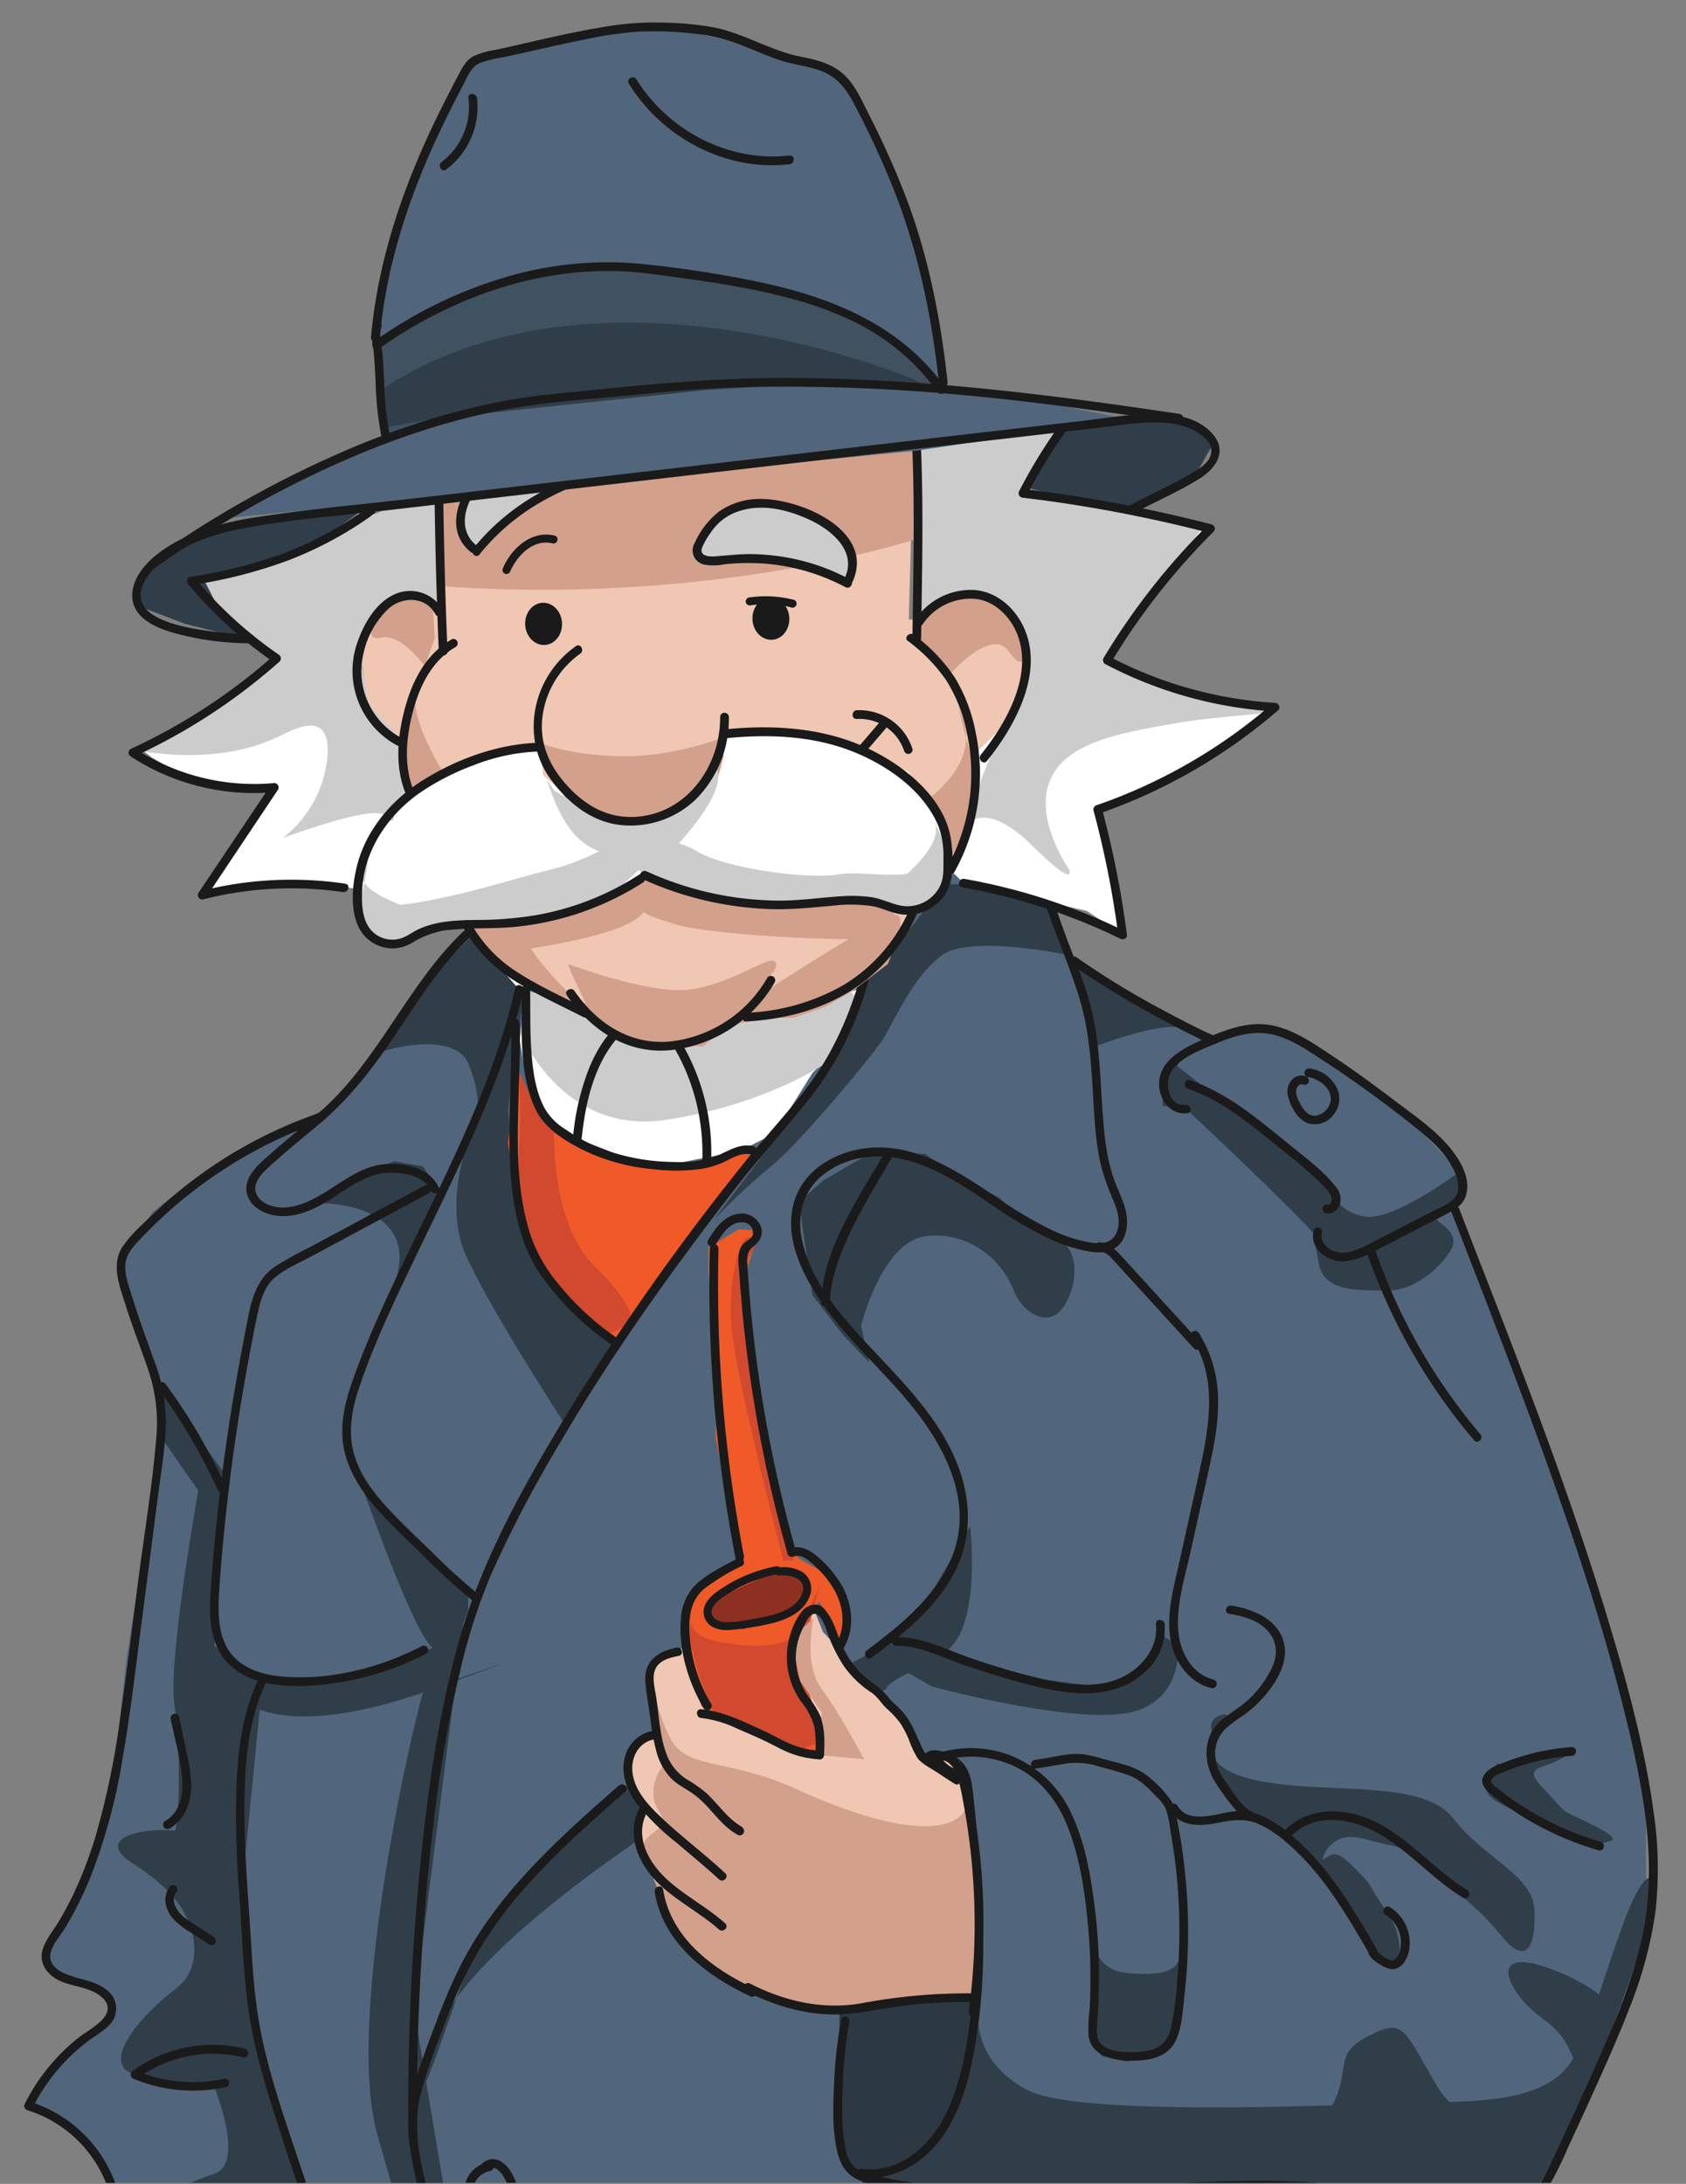 <svg id="Layer_1" data-name="Layer 1" xmlns="http://www.w3.org/2000/svg" xmlns:xlink="http://www.w3.org/1999/xlink" viewBox="0 0 410 531"><rect x="0" y="0" width="410" height="531" fill="#808080" stroke="none"/><defs><clipPath id="clip-path"><rect x="-415" y="-69" width="1100" height="600" style="fill:none"/></clipPath><clipPath id="clip-path-2"><rect x="-87.81" y="-106.5" width="547.61" height="637.25" style="fill:none"/></clipPath></defs><title>industries-private-investigators-heder-hero-v3</title><g style="clip-path:url(#clip-path)"><g id="Mask_Group_18" data-name="Mask Group 18"><g id="Group_6123" data-name="Group 6123"><g style="clip-path:url(#clip-path-2)"><g id="Group_97" data-name="Group 97"><g id="Group_96" data-name="Group 96"><path id="Path_1" data-name="Path 1" d="M128.83,238l-2.21-.88L123,235.69l-9.58-8.6c-3,3.07-12.26,14.27-12.26,14.27l-7.37,11.44-6.57,9.31-7.44,7-9.93,5.59-10.31,5.11-7.4,3.79-9.67,6.92-5.32,4.1L29.65,306l.69,7.06,6.78,17.36,1.75,9.34.46,9.76-8.54,53.44-3.49,32L22.16,453l-3.62,8.54-6.7,12.27a3.37,3.37,0,0,0,1,4.62l4.7,3.15,5.78,1.95a5.24,5.24,0,0,1,1.24,9.31l-1.92,1.29-6.93,5.75L8,511.42l6.89,4.39L23.32,524,28,534.24l0,4.44-4.18,4.05s5.23,21.3,5.8,25,6.42,19.43,6.42,19.43l7.18,20.25,5.35,15,10.92,34.74-.61,2.06H84l206.46.16s1.3-19.31,1.22-21.59-2.58-24.86-2.58-24.86l6.23-3,6.36-6.14s3.87-7,5.42-9.76,2.5-11.69,2.5-11.69l1.62-7.64-16.74-3.89,1.78-14.68,5.42-15.19,5.79-8.91,12.1-.27,28.7,4.66s10.86,2.35,13.21,2.29,7.77-.84,9.73-2.53,10.35-17.07,10.35-17.07l8.15-18,7.11-17.42,3.45-11.81v-36.7l-4-18.53-20.9-66.26L362.77,317.1,353.83,294l1-9.1-17.09-18.38-19.22-12-10.78-4.41-12.17,2.44-14-7.15-14.1-7.59-6.25-4.2-5.82-13.58-23.35-7.52-8.46,8.08-9.9,13L208.31,244" style="fill:#51667c"/><path id="Path_2" data-name="Path 2" d="M91.19,256.46a12.08,12.08,0,0,1,3.3-1.22c5.7-1.54,16.94-3.06,19.54,3.69,3.43,8.9,1.85,12.7,1.85,12.7s-9.15,19.53-2.41,34,24,40.81,24,40.81l12.6-20.53-17.92-14.76-4.89-12.46-2.4-11L123.56,270l1.34-12.23,3-18.86-4-2.47L118.7,232l-4.33-4-10.21,10-5.85,8.45-5,8.21" style="fill:#303e49"/><path id="Path_3" data-name="Path 3" d="M259.6,232.16s-23.15-4.85-30.27-.06-12.3,17.05-14.73,20.76-19.7,24.72-27.15,30.78a155.6,155.6,0,0,0-13.91,13l18.18-24L200,260.9l7-13.62,1.34-7.2,5.32-6.4,8.5-8.88,3.39-4.57,4.87-5.24H234l21.44,5.13Z" style="fill:#303e49"/><path id="Path_4" data-name="Path 4" d="M250.85,298.48c-.14,0-.31,0-.32.05-.09.32,5.6.79,8.53,4s2.52,8.12,1.42,11.35c-.5,1.46-2,5.73-5.3,6.39-3.17.62-7.18-2.2-8.94-7.19-3.86-8.78-12.82-13.81-21.43-12.45-10.5,1.66-15.42,21.76-15.42,21.76l2,8.89-6.37-6.67-7.44-9.7-3.31-22.72,6.2-5.35,10.91-6.29H224.9l9.7,6.57,8.3,4Z" style="fill:#303e49"/><path id="Path_7" data-name="Path 7" d="M76.22,292.72c1.12-.56,26-.58,20,18.47s11.12-20.92,11.12-20.92l-4.46-6.66-7.12-1.27-8.41,3.73L78,291.82" style="fill:#303e49"/><path id="Path_8" data-name="Path 8" d="M235.92,371.1s3,25.21-6.44,30.81c-8.91,5.31-14,7.21-13.92,8.77,0,0-101.82,54.13-110.27,86.13s9.21-21.35,9.21-21.35l10.25-14.73,8.41-9.19L145,440.41l9.11-7.76,58.17-31.07,11.83-10.12Z" style="fill:#303e49"/><path id="Path_9" data-name="Path 9" d="M61.45,414.85s10.87,7.77,43.83-4.16,5.54-2.31,5.54-2.31l3.2-11-13.17,4.92-16.59,6.1-11.89.46-8.53-.18Z" style="fill:#303e49"/><path id="Path_10" data-name="Path 10" d="M286.53,400.19s1.29,14.56-13.53,16.5-46.34-6.61-46.34-6.61L219.48,406,215,402.79l6.55-2.6,24.38,7.16L266.61,410l1.86-.08a14.41,14.41,0,0,0,13.42-11.26l.29-1.29" style="fill:#303e49"/><path id="Path_11" data-name="Path 11" d="M87.12,358.83c0,.07.37,1,.91,2.52,3.06,8.55,12.94,36.07,17.11,39.23,4.92,3.72,8.7-9.11,8.7-9.11v-5L97.39,371.75Z" style="fill:#303e49"/><path id="Path_12" data-name="Path 12" d="M265.93,254.59s16.74-6.53,22-4.51-28.37-17.93-28.37-17.93l4.61,15.11Z" style="fill:#303e49"/><path id="Path_13" data-name="Path 13" d="M286.28,259.21l1.22-2.7-4.79,6.12v6.25l5.7.74s27,25.24,31.87,31.24,13.08,3.26,13.08,3.26l21.55-11.44-.05-7.77s-16.49,12.57-23.57,10.8-7.41-6.65-7.41-6.65l-8.6-8-6.82-6.41-8.14-6.55L292,263.68" style="fill:#303e49"/><path id="Path_14" data-name="Path 14" d="M349.87,297c.18.53,5.48,3,2.83,7.17s-8.79,9.82-15.63,9.64-15.14.47-16.4-6.72l-1.26-7.2,29.22-4.31" style="fill:#303e49"/><path id="Path_15" data-name="Path 15" d="M238,472.86c-.53-1.44-9.09-.05-9.09-.05L218,477l-11.88,4.55-2,2.49v21.12l.44,15.47,1.07,3.9A6.18,6.18,0,0,0,215,528l9.13-4.46,8.57-10.51,3.91-19.14-.34-10.08Z" style="fill:#2c3942"/><path id="Path_16" data-name="Path 16" d="M238.11,486c-1.13,5.83-.12,16.18,12,22.31s71.56,3.75,87.66,3.06,39.26,1.7,45.39-12.09,8.11-22.9,12.6-34.19,7.95-11.22,5.64-.29-14.59,42.09-14.59,42.09l-7,15.25L372,534.85l-2.49,1.78a13.53,13.53,0,0,1-11.21,2.11l-24.58-6.24-21.94-1.15-17.36.65-17.58.41-21.35.17-19.17,1.24-12.2-2.48-12.23-1.42h0c13-3,21.38-15.17,23.22-28.32l2-10.59" style="fill:#303e49"/><path id="Path_17" data-name="Path 17" d="M299.94,418.41a10,10,0,0,0-3.53,3.12c-2.43,3.33-3.19,8.44,8.17,11.13,16.9,4,41.08-.53,48.87,9.52s19.38,13.64,19.71,22.45-2.06,13.22-7.62,6.55-7-7.27-12.09-12.12-9-9.15-15.68-10.47-10.46-3.76-14.43.32.94,8.26-5.37,2.54-5.81-3.21-12.5-9.27-8.51-4.87-9.14-9.52-1.87-12.89-1.87-12.89,0-2.63,3.5-2.94" style="fill:#303e49"/><path id="Path_18" data-name="Path 18" d="M318.81,453.89c5.3-2.55,4.94-5.27,10.29,0s2.78,3.29,8,10.72c4.6,6.56,4.14,14.5-.3,12.68s-2.08,1.38-6.31-7.26-2.81-7.9-6.37-10.87A36.42,36.42,0,0,1,318.81,453.89Z" style="fill:#303e49"/><path id="Path_19" data-name="Path 19" d="M382.23,425.86a14.25,14.25,0,0,1-3,2c-4.85,2.51-9,1.65-3.92,7,6.12,6.41,3.8,4.86,8.77,7.29s10.45,5,7,5.62.76,2.79-6.91-.52-6.27-2.71-13.18-5.84-11.79-4.73-8.73-9.79.62-1.46,6.68-3.11,9.63-2.66,9.63-2.66" style="fill:#303e49"/><path id="Path_20" data-name="Path 20" d="M264,456.22c.65,4.55.61,9.45,1.27,13.6.83,5.29,2.8,9.35,8.76,9.91,10.64,1,12.71-1.37,13.29-5.32s0-11.42,0-11.42l.26,20.68s-1.41,10.13-2.46,11.82-5.87,4.43-5.87,4.43l-5.23,1.34-6.19-1.34-1.63-3.47-.76-5.78.33-10.27" style="fill:#303e49"/><path id="Path_21" data-name="Path 21" d="M318.66,519.07c12.6-13.5,3.74-18.44,13.34-23.59s9-2.55,17.6,12,37.12,9.3,34.14-3-7.94-11.83-13.24-17.84-6.29-12.68,6.38-8,15.27,9.9,15.27,9.9l-3,12.62-31.26,24.81H341.16l-21-4.94" style="fill:#303e49"/><path id="Path_24" data-name="Path 24" d="M103.78,408.67c-1.8,3.18-20.36,81.29-12,110.4s10.16,36.31,11.2,37,8.71-1.76,8.71-1.76l-11-65.7,11.92-93.76-11.48,15.81" style="fill:#303e49"/><path id="Path_25" data-name="Path 25" d="M49.8,353.57S40.49,403,42.45,414.85c1.72,10.39,1,30.37,0,30.27-7.67-.81-19.9,1.75-10.13,8S44.27,464,45.44,466.35s4.61,11.68-2.8,17.31c-9.24,7-18.32,18.39-9.8,20.8a108.52,108.52,0,0,0,19.29,3.07s7.6,18.5,0,21a72.11,72.11,0,0,0-13.86,6.39s20.1,62.18,26.67,70.6,11.3-13.79,11.3-13.79l-8.06-18,5.12-20.29,6.47-2.6-15.6-49.19s-5.73-36-5.73-37.36,5.42-55.59,5.42-55.59l-11.72-8.48L55,358.83Z" style="fill:#303e49"/><path id="Path_26" data-name="Path 26" d="M39.16,337.08v12.34L51.4,367,55,358.82" style="fill:#303e49"/><path id="Path_27" data-name="Path 27" d="M209.24,528.33s10,44.82,10,61.51,72.46,13.92,72.46,13.92l16.08-9.69,4.25-15.45a3.73,3.73,0,0,0-2.61-4.59l-.33-.08-13.78-3.17L308,528.51Z" style="fill:#303e49"/><path id="Path_29" data-name="Path 29" d="M126.3,240.64l8.46,1.9,5.64,1.16,5.85,5.09,7.58,4.63,9.37.85,8.71-1.45,8-4.8,7.56-2,10-2.18,11-3.16-1.34,6.64-3.31,7.13-6.28,6.49-9.15,14.64-8.42,4.24-18.77,3.68-5.91-.67-9.61-3.94-8.12-3-5.32-4.8-4.26-8.95-1.63-9.3,1.6-12.19-1.6-3.41L118.69,232" style="fill:#fff"/><path id="Path_30" data-name="Path 30" d="M124.89,254.59V265l-1.34,12.89,1.34,9.85,3,12.61,2.82,6.58,5.72,7.68,5.25,5.46L149,326l7.92-9.29,26.16-36.89-7.22,1.73-12.77,2.12-10.8-1.38-9.69-3.38-5.13-3-6.79-4.24-4.42-10.84Z" style="fill:#f05a28"/><path id="Path_31" data-name="Path 31" d="M127.9,240.64l-1.37,10.47s10.05,25,35.35,21.19S202,257.75,202,257.75l6.07-15.5-2.17-2L195.13,244l-9.54,2.41-7.73,2.86-8.45,3.58-7.23,1.54-8.36-.93-8.11-3.34-5-6.11-7.52-1.52Z" style="fill:#ccc"/><path id="Path_32" data-name="Path 32" d="M134.78,274s-1.18,23.14,9.75,33.81,8.94,13.93,8.94,13.93l-6.06,2.92-7-5.93-6.17-6.77-6.31-10-1.73-9V281.22l.33-9.59-.22-10.84,5.48,11.51,4.66,3.66" style="fill:#d14a2f"/><g id="Group_1" data-name="Group 1"><path id="Path_33" data-name="Path 33" d="M172.93,282.34A52.55,52.55,0,0,0,164,250.8c-1.26-1.82-2.79-3.59-5-4.27a8.23,8.23,0,0,0-6.68,1.15c-4.26,2.6-7.11,7.41-9,11.89a60.82,60.82,0,0,0-4,17.28c-.15,1.36,2,1.35,2.12,0,.64-5.91,1.73-11.91,4.21-17.34a29.38,29.38,0,0,1,4.55-7.23c2-2.24,5.16-4.79,8.33-3.65,2.75,1,4.4,4.34,5.76,6.73a49.9,49.9,0,0,1,3.79,8.46,51.41,51.41,0,0,1,2.7,18.53c-.05,1.37,2.07,1.36,2.12,0Z" style="fill:#1a1a1a"/></g><g id="Group_2" data-name="Group 2"><path id="Path_34" data-name="Path 34" d="M209.1,238.07c-2.66,8.81-6.22,17.21-11.65,24.69-5.23,7.21-11.46,13.67-17,20.63a581.34,581.34,0,0,0-42.71,60.67c-10.78,17.75-21.08,36.2-26.53,56.35-5.06,18.73-7.65,38.15-9.43,57.44-1.71,18.5-2.56,37.11-2.48,55.7q0,2.76.06,5.52a1.06,1.06,0,0,0,2.12,0c-.3-17.86.37-35.75,1.77-53.56,1.54-19.65,3.91-39.37,8.49-58.56a144.59,144.59,0,0,1,7.53-23.76,295.37,295.37,0,0,1,16.41-31.52C148.24,330.1,162.75,309.72,178,290c5.9-7.65,12.37-14.79,18.4-22.33a77.71,77.71,0,0,0,12.2-21.31c1-2.53,1.79-5.09,2.58-7.68a1.06,1.06,0,0,0-2-.56Z" style="fill:#1a1a1a"/></g><g id="Group_3" data-name="Group 3"><path id="Path_35" data-name="Path 35" d="M254.41,220.39c2.53,7.47,5.76,14.74,8.07,22.28,2.42,7.93,2.9,16.28,3.38,24.51.33,5.71.65,11.48,2.08,17a64.36,64.36,0,0,0,2.89,7.92c1,2.39,1.75,5.07.7,7.57-1.36,3.23-4.88,2.82-7.75,2.19a38.59,38.59,0,0,1-7.89-2.71,103.79,103.79,0,0,1-14-8.33c-8.48-5.68-18-12-28.62-11.82-7.87.13-16.42,4-19.58,11.6-4.11,9.94,2.16,21,8.08,28.79,6.28,8.24,14.14,15.1,20.55,23.22,6.6,8.35,12.36,19,10.78,30-1.45,10.07-8.76,17.82-16.29,24-2,1.62-4,3.16-6,4.67-1.09.81,0,2.65,1.07,1.83,7.76-5.77,15.78-12.15,20.29-20.91,4.76-9.25,3.87-19.49-.45-28.72-4.57-9.78-12.18-17.48-19.47-25.25S197,311.76,194.93,301c-1-5.3.2-10.69,4.18-14.46a20.73,20.73,0,0,1,12.06-5.23c11-1.15,21,5.57,29.67,11.4a99.75,99.75,0,0,0,14.51,8.57,41,41,0,0,0,7.56,2.61c2.28.52,4.85,1,7.1.15,4.41-1.72,4.67-7.18,3.38-11-.89-2.65-2.2-5.14-3-7.83a51.56,51.56,0,0,1-1.75-9.07c-1.08-9.71-.82-19.55-2.86-29.15-1.43-6.73-4.26-13.06-6.63-19.5q-1.4-3.81-2.7-7.65c-.44-1.29-2.49-.73-2,.56Z" style="fill:#1a1a1a"/></g><g id="Group_4" data-name="Group 4"><path id="Path_36" data-name="Path 36" d="M199.66,316.62v0h2.12c.25-5.67,2.23-11,4.59-16.17,3-6.54,6.86-12.64,10.43-18.87a1.06,1.06,0,0,0-1.84-1.07c-6.35,11.1-14.73,22.92-15.32,36.11-.06,1.37,2.06,1.36,2.12,0v0c.06-1.37-2.06-1.36-2.12,0Z" style="fill:#1a1a1a"/></g><g id="Group_5" data-name="Group 5"><path id="Path_37" data-name="Path 37" d="M125.27,240.35c-5.18,22.59-15.93,43.29-25.9,64-4.92,10.25-9.83,20.59-13.62,31.32-1.87,5.29-3.22,10.9-2.14,16.51,1,4.94,3.62,9.34,6.76,13.2,3.56,4.38,7.8,8.19,11.82,12.14a163.48,163.48,0,0,0,13,11.9c1.06.84,2.58-.66,1.5-1.5a143.08,143.08,0,0,1-11-9.9c-3.57-3.47-7.23-6.91-10.66-10.52s-7-8-8.64-13c-1.94-5.71-.93-11.51.94-17.09,3.57-10.62,8.46-20.83,13.29-30.91s9.9-20.23,14.44-30.53c5-11.36,9.43-23,12.21-35.13.31-1.33-1.74-1.9-2-.56Z" style="fill:#1a1a1a"/></g><g id="Group_6" data-name="Group 6"><path id="Path_38" data-name="Path 38" d="M124.27,248.79c.35,10.92-.76,21.82-.31,32.74.44,10.64,2.08,21.64,8.8,30.25a70.61,70.61,0,0,0,16.81,15.79c1.15.75,2.21-1.09,1.07-1.83a66.85,66.85,0,0,1-14.79-13.48,36.86,36.86,0,0,1-7.41-13.81c-3-10.6-2.64-21.95-2.31-32.85.17-5.6.44-11.21.26-16.81,0-1.36-2.17-1.37-2.12,0Z" style="fill:#1a1a1a"/></g><g id="Group_7" data-name="Group 7"><path id="Path_39" data-name="Path 39" d="M126.83,240.64c.16,9.37-.73,19.59,3.09,28.41,2.14,4.94,6.56,7.78,11.18,10.22a48.12,48.12,0,0,0,17.67,5,43.42,43.42,0,0,0,12.3-.15,21.27,21.27,0,0,0,5.2-1.69c2.06-1,4.19-2.33,6.55-1.69a1.06,1.06,0,0,0,.57-2c-3.2-.86-5.87.9-8.69,2.14a25.29,25.29,0,0,1-10.84,1.65,51.1,51.1,0,0,1-18.72-3.68,44.45,44.45,0,0,1-7.7-4.3,14.36,14.36,0,0,1-5-5.08c-2.29-4.26-2.9-9.39-3.24-14.14-.35-4.9-.2-9.8-.28-14.7a1.06,1.06,0,0,0-2.12,0Z" style="fill:#1a1a1a"/></g><g id="Group_8" data-name="Group 8"><path id="Path_40" data-name="Path 40" d="M260.72,234.6a203.76,203.76,0,0,0,21.71,13.21c2.8,1.51,5.62,3,8.49,4.36a14.88,14.88,0,0,0,4.18,1.71c1.35.18,1.34-1.95,0-2.12.41.05-.11-.07-.24-.12l-.77-.32c-.94-.41-1.86-.86-2.77-1.31-2.91-1.42-5.78-2.93-8.63-4.47a201.59,201.59,0,0,1-20.9-12.77c-1.12-.8-2.18,1-1.07,1.83Z" style="fill:#1a1a1a"/></g><g id="Group_9" data-name="Group 9"><path id="Path_41" data-name="Path 41" d="M332.34,304.41a142.7,142.7,0,0,0,26.15,45.82c.89,1,2.38-.46,1.5-1.5a139.91,139.91,0,0,1-25.6-44.89c-.44-1.28-2.5-.73-2,.56Z" style="fill:#1a1a1a"/></g><g id="Group_10" data-name="Group 10"><path id="Path_42" data-name="Path 42" d="M352.81,294.3c10.94,28.28,22.12,56.49,31.57,85.31,4.66,14.21,8.84,28.58,12.22,43.15,3.7,16,6.27,32.49,2.64,48.73a132.28,132.28,0,0,1-7.65,22.58c-3.23,7.63-6.67,15.17-10.14,22.69-1.66,3.6-3.3,7.21-5.05,10.77-1.53,3.12-3.35,6.26-6.4,8.12-6,3.62-13.64,1.55-19.89-.09a172.87,172.87,0,0,0-44.61-5.27c-15.49,0-30.94,1.31-46.42,1.79s-31,.3-46.11-3a12.81,12.81,0,0,1-4.59-1.67,7.32,7.32,0,0,1-2.66-4.58,34.84,34.84,0,0,1-.84-7.14,123.08,123.08,0,0,1,.69-17.23c.24-2.3.53-4.6,1-6.87.26-1.34-1.79-1.91-2-.56A109.48,109.48,0,0,0,202.82,507c-.23,5.23-.44,10.77.72,15.91.7,3.12,2.09,5.71,5.1,7.08,3.21,1.46,7,1.85,10.46,2.4a176.08,176.08,0,0,0,23.49,2c31.86.7,64.11-5.24,95.73.66,12.06,2.25,29.17,10.57,37.82-2.62a80.25,80.25,0,0,0,5.12-10.18q2.76-5.9,5.44-11.83c3.37-7.45,6.77-14.9,9.69-22.54a99.65,99.65,0,0,0,6.17-23,94.36,94.36,0,0,0-.51-24.8c-2.19-15.82-6.54-31.45-11.15-46.71-9.11-30.2-20.57-59.64-32-89l-4.07-10.49c-.49-1.26-2.54-.71-2,.56Z" style="fill:#1a1a1a"/></g><g id="Group_11" data-name="Group 11"><path id="Path_43" data-name="Path 43" d="M226.47,428.12c.48-1.62,5.66,1.34,6.29,2.09,1.17,1.38,1.43,3.34,1.64,5.07.26,2.15.44,4.32.66,6.48.83,8.4,1.57,16.82,1.82,25.27a154,154,0,0,1-1.08,25c-1,7.69-2.57,15.78-6.18,22.72-3.81,7.33-11.28,13.85-20.09,12.58-1.34-.19-1.91,1.85-.56,2,8,1.16,15.47-3.24,20.08-9.62,5.24-7.26,7.23-16.66,8.55-25.35,2.93-19.41,1.07-39.18-1-58.58-.41-3.8-1.27-7.19-5-9-2-1-6.29-2.4-7.21.71a1.06,1.06,0,0,0,2,.56Z" style="fill:#1a1a1a"/></g><g id="Group_12" data-name="Group 12"><path id="Path_44" data-name="Path 44" d="M227.37,428.72a24.81,24.81,0,0,1,19.82,1c6.49,3.24,10.64,9.21,13,15.91,2.7,7.54,3.82,15.74,4.49,23.68q.56,6.58.49,13.2,0,3-.2,6.1a39.15,39.15,0,0,0-.27,6.22c.68,6.36,9.21,6.61,14,6,3-.4,5.82-1.76,7.2-4.63,1.55-3.22,1.7-7.28,2.11-10.78a138,138,0,0,0,.58-25.29q-.42-6.13-1.38-12.2-.49-3.13-1.13-6.23a9.78,9.78,0,0,0-1.38-4,29.08,29.08,0,0,0-5.87-6.06c-2.58-1.95-5.65-2.68-8.72-3.47s-5.76-1.83-8.85-1.7-6.37,1.06-9.56,1.43c-1.34.16-1.36,2.28,0,2.12,2.73-.31,5.41-.92,8.13-1.3a18,18,0,0,1,7.82.93,69.42,69.42,0,0,1,7.2,2.13c2.6,1.11,4.52,3.11,6.43,5.14a10.67,10.67,0,0,1,2.14,2.7,25.91,25.91,0,0,1,1.2,5.58q1.11,6.09,1.66,12.27a138.18,138.18,0,0,1,0,24,74.15,74.15,0,0,1-1.64,12c-1,3.78-3.79,5.25-7.5,5.43-2.78.14-6.95.27-9.18-1.72-1.32-1.18-1.29-2.91-1.19-4.55.14-2.22.31-4.43.39-6.66A139.86,139.86,0,0,0,266,462c-.95-6.88-2.23-13.87-5.1-20.24a27.61,27.61,0,0,0-14.29-14.57,26.79,26.79,0,0,0-19.83-.47c-1.27.48-.72,2.54.56,2Z" style="fill:#1a1a1a"/></g><g id="Group_13" data-name="Group 13"><path id="Path_45" data-name="Path 45" d="M284.49,440.16c2.51,4.26,7.79,3.87,12,3,3.05-.62,5.92-1,8.92.07a25.88,25.88,0,0,1,7.54,4.84c8.56,7.3,14.31,17.16,19.9,26.76a1.06,1.06,0,0,0,1.84-1.07c-5.49-9.42-11.15-19.09-19.37-26.43-3.76-3.36-8.29-6.78-13.54-7-4.55-.17-12.37,3.94-15.45-1.28a1.06,1.06,0,0,0-1.83,1.07Z" style="fill:#1a1a1a"/></g><g id="Group_14" data-name="Group 14"><path id="Path_46" data-name="Path 46" d="M332.73,474.61c.35,1.34,1.73,2.36,2.84,3.05s2.63,1.46,3.93,1c1.84-.65,2.88-2.77,3.18-4.57a10.28,10.28,0,0,0-4.7-10.38c-1.17-.72-2.24,1.12-1.07,1.83a8,8,0,0,1,3.35,9.35,3.18,3.18,0,0,1-1.45,1.76c-.12.05-.15,0-.41,0a4.88,4.88,0,0,1-.83-.29,8.13,8.13,0,0,1-1.83-1.15,5.42,5.42,0,0,1-.73-.72,1,1,0,0,1-.24-.42,1.06,1.06,0,0,0-2,.56Z" style="fill:#1a1a1a"/></g><g id="Group_15" data-name="Group 15"><path id="Path_47" data-name="Path 47" d="M314.43,446.05c6.14-5.71,15.21-3.7,21.67.25,7.08,4.33,12.55,10.78,19.64,15.11,1.17.71,2.24-1.12,1.07-1.83-7.9-4.83-13.86-12.37-22.21-16.55-6.88-3.44-15.7-4-21.68,1.51-1,.93.5,2.43,1.5,1.5Z" style="fill:#1a1a1a"/></g><g id="Group_16" data-name="Group 16"><path id="Path_48" data-name="Path 48" d="M305.75,441.15c-2.73-1-4.34-3.07-5.94-5.4s-3.45-4.47-4.06-7.34a8.39,8.39,0,0,1,2.4-8.19c2.22-2,4.94-3.4,7.13-5.5,3.74-3.58,8.2-9.43,7-15-1.26-5.94-7.47-8.43-12.81-9.33-1.34-.22-1.91,1.82-.56,2,3.24.55,6.65,1.42,9.05,3.81,2.66,2.65,2.89,6,1.33,9.35a25.89,25.89,0,0,1-5.54,7.57c-2.19,2.1-4.91,3.47-7.13,5.5-3.92,3.58-4,9.36-1.61,13.84a48.42,48.42,0,0,0,4.47,6.4,12.66,12.66,0,0,0,5.68,4.23c1.28.49,1.83-1.56.57-2Z" style="fill:#1a1a1a"/></g><g id="Group_17" data-name="Group 17"><path id="Path_49" data-name="Path 49" d="M295.14,408.38c-5.31-1.29-8.16-6.64-8.6-11.75-.56-6.49,1.62-13.17,3-19.44l4.37-19.64c1.22-5.48,2.34-11,2.29-16.6a30.83,30.83,0,0,0-4.67-16.85c-.75-1.14-2.59-.07-1.84,1.07,7,10.58,4,23.39,1.49,34.86l-4.51,20.32c-1.37,6.15-3.22,12.65-1.89,19,1.07,5.07,4.58,9.84,9.78,11.1,1.33.32,1.9-1.73.56-2Z" style="fill:#1a1a1a"/></g><g id="Group_18" data-name="Group 18"><path id="Path_50" data-name="Path 50" d="M389.47,447.89a72.92,72.92,0,0,1-22.67-11.06q-1.33-1-2.61-2c-.75-.6-2-1.22-1.38-2.27.47-.81,1.88-1.27,2.66-1.61,1-.43,2-.82,3.08-1.19a53.17,53.17,0,0,1,13.68-2.84c1.35-.1,1.36-2.23,0-2.12a55.24,55.24,0,0,0-15.69,3.45c-1.92.74-4.46,1.47-5.63,3.32s.1,3.41,1.59,4.62a75,75,0,0,0,26.4,13.75,1.06,1.06,0,0,0,.56-2Z" style="fill:#1a1a1a"/></g><g id="Group_19" data-name="Group 19"><path id="Path_51" data-name="Path 51" d="M103.24,288.27l-18.63,10-9,4.84a92.12,92.12,0,0,0-8.69,4.83c-5.09,3.49-6,9.28-7.09,14.94q-2,10.2-3.66,20.47-3.23,20.52-4.78,41.25c-.4,5.41-.83,11.2,1.57,16.24,2.18,4.6,6.68,7.24,11.51,8.31,6.11,1.35,12.69.82,18.8-.21a69.23,69.23,0,0,0,20.35-6.85c1.21-.63.14-2.46-1.07-1.83-10.25,5.31-22.39,8.39-34,7.38-5-.44-10.41-2.13-13.15-6.68s-2.33-10.49-2-15.67q1.41-19.41,4.34-38.67,1.46-9.61,3.29-19.15c.58-3,1.14-6,1.83-9,.64-2.77,1.54-5.58,3.69-7.56,2.49-2.29,5.92-3.68,8.87-5.27l9.62-5.17,19.23-10.33c1.2-.65.13-2.48-1.07-1.83Z" style="fill:#1a1a1a"/></g><g id="Group_20" data-name="Group 20"><path id="Path_52" data-name="Path 52" d="M77.67,270.6a110.1,110.1,0,0,0-37.12,21.55q-3,2.67-5.92,5.55a33.19,33.19,0,0,0-4.89,5.5c-2.8,4.46-.57,9.76.86,14.31,1.68,5.34,3.75,10.52,5.53,15.82A39.85,39.85,0,0,1,38,349.67c-.95,11.48-2.87,22.93-4.35,34.35-1.44,11.06-2.78,22.15-4.36,33.19a195.32,195.32,0,0,1-6.12,29.5,99.4,99.4,0,0,1-5.34,13.89q-1.58,3.29-3.44,6.43c-1.25,2.11-2.91,4.1-3.81,6.38-1.43,3.63.7,6.67,3.95,8.21s7.94,1.52,10.63,4.4c3.7,4-3.5,7.39-6,9.38A48.17,48.17,0,0,0,9.6,505.54a48.68,48.68,0,0,0-3.57,6A1.08,1.08,0,0,0,6.45,513l.22.09A30.33,30.33,0,0,1,27,534.51a1.06,1.06,0,0,0,2-.56A32.5,32.5,0,0,0,7.24,511l.64,1.56A46.76,46.76,0,0,1,16.08,501a45.52,45.52,0,0,1,5.23-4.63C23,495.09,25,494,26.47,492.48a5.6,5.6,0,0,0-.42-8.54c-3-2.49-6.83-2.55-10.24-4.07-1.63-.73-3.42-1.89-3.58-3.85-.2-2.53,2.32-5.15,3.56-7.18a86.61,86.61,0,0,0,6.34-12.76,140.69,140.69,0,0,0,7.65-28.34c1.77-10.07,3-20.24,4.28-30.38l4.44-34.22c.72-5.57,1.69-11.18,1.83-16.81A41.73,41.73,0,0,0,37.56,331c-1.87-5.2-3.79-10.36-5.41-15.65-.78-2.54-1.93-5.39-1.65-8.09s2.54-4.89,4.43-6.83a110.52,110.52,0,0,1,43.3-27.76c1.29-.44.73-2.49-.56-2Z" style="fill:#1a1a1a"/></g><g id="Group_21" data-name="Group 21"><path id="Path_53" data-name="Path 53" d="M62.93,408.14c-3.8,7.86-5,16.76-5.4,25.4a231.48,231.48,0,0,0,.68,27.23c.65,9.34.93,18.76,2.24,28,1.51,10.74,4.92,21.08,8.26,31.36q6.25,19.26,13.67,38.1c.5,1.26,2.55.71,2-.56q-6.43-16.32-12-33c-3.46-10.36-7.12-20.85-9.14-31.61-1.77-9.41-2-19-2.7-28.53-.59-8.65-1.21-17.29-1.1-26,.13-9.88.9-20.41,5.26-29.44.59-1.22-1.24-2.3-1.83-1.07Z" style="fill:#1a1a1a"/></g><g id="Group_22" data-name="Group 22"><path id="Path_54" data-name="Path 54" d="M150.51,434.13c-14.43,12.66-29.2,25.81-38.16,43.09a133.29,133.29,0,0,0-6.1,14c-1.84,4.83-3.71,9.7-5.21,14.65a36.32,36.32,0,0,0-1.53,14.94A93.47,93.47,0,0,0,101.93,533c2,7.8,4.54,15.49,6.26,23.36.29,1.33,2.34.77,2-.56-1.5-6.89-3.65-13.63-5.48-20.43-2.27-8.41-4.55-17.2-2.5-25.88a128.88,128.88,0,0,1,4.9-14.69c1.77-4.8,3.63-9.57,5.87-14.18A98.85,98.85,0,0,1,129,457.52c7.12-7.86,15.09-14.9,23.05-21.88,1-.9-.48-2.4-1.5-1.5Z" style="fill:#1a1a1a"/></g><g id="Group_29" data-name="Group 29"><path id="Path_61" data-name="Path 61" d="M59.8,498.18a33.05,33.05,0,0,0-27.51,5.35,1.08,1.08,0,0,0,.25,1.94,37.76,37.76,0,0,0,22.42,2c1.34-.29.77-2.33-.57-2a35.8,35.8,0,0,1-21.28-2l.25,1.94a31,31,0,0,1,25.87-5.14,1.06,1.06,0,0,0,.56-2Z" style="fill:#1a1a1a"/></g><g id="Group_30" data-name="Group 30"><path id="Path_62" data-name="Path 62" d="M51.93,470.93l-4.06-2.63A28.23,28.23,0,0,1,44.53,466c-1.48-1.3-3.2-3.92-1.68-5.84a1.1,1.1,0,0,0,0-1.5,1.07,1.07,0,0,0-1.5,0c-2,2.55-1.12,5.93,1,8.15a19.68,19.68,0,0,0,3.77,2.9l4.79,3.1c1.15.75,2.22-1.09,1.07-1.83Z" style="fill:#1a1a1a"/></g><g id="Group_32" data-name="Group 32"><path id="Path_64" data-name="Path 64" d="M54.79,361.26a137.48,137.48,0,0,0-14.54-24.75c-.8-1.09-2.65,0-1.83,1.07A137.53,137.53,0,0,1,53,362.33c.57,1.24,2.4.16,1.84-1.07Z" style="fill:#1a1a1a"/></g><g id="Group_33" data-name="Group 33"><path id="Path_65" data-name="Path 65" d="M41.5,418c1,4.72,2.37,9.53,2.79,14.34.34,3.88-.45,8.33-4.12,10.42a1.06,1.06,0,0,0,1.07,1.83c3.81-2.17,5.33-6.59,5.26-10.79a42.24,42.24,0,0,0-1.16-7.82l-1.79-8.54c-.28-1.34-2.33-.77-2,.56Z" style="fill:#1a1a1a"/></g><g id="Group_34" data-name="Group 34"><path id="Path_66" data-name="Path 66" d="M112.72,226.42c-13.47,12.81-20.39,30.86-34.26,43.35-3.87,3.48-8,6.65-11.91,10.12-2.7,2.41-7.23,5.74-6.6,9.88.6,3.94,4.95,5.81,8.49,5.92,4.49.14,8.71-2,12.4-4.37,4.09-2.6,8.32-5.91,13.35-6.17,3.48-.18,9,.62,10.59,4.32.52,1.24,2.58.7,2-.56-2.41-5.74-10.86-6.86-16.18-5.3-4.38,1.29-8,4.14-11.87,6.49S69.92,294.74,65.4,293c-2.09-.82-4-2.82-3.14-5.21s3.51-4.32,5.33-6c3.56-3.21,7.35-6.15,11-9.29,6.85-6,12.25-13,17.29-20.52,5.64-8.39,11-17.05,18.38-24.06,1-.94-.51-2.44-1.5-1.5Z" style="fill:#1a1a1a"/></g><g id="Group_35" data-name="Group 35"><path id="Path_67" data-name="Path 67" d="M288.13,268.6c-3.9.53-4.92-5.17-3.47-7.72,2-3.49,6.2-5.1,9.7-6.6,4.68-2,9.79-3.94,14.95-2.77,4.59,1,8.71,3.91,12.6,6.44A283.67,283.67,0,0,1,345,274.79c3.21,2.58,6.34,5.46,8.26,9.16.93,1.78,1.76,4,1.16,6.05-.71,2.39-3.8,3.37-5.82,4.41l-15.16,7.81c-2.31,1.18-4.83,2.52-7.5,2.36-2.46-.15-5.21-2.3-4.44-5a1.06,1.06,0,0,0-2-.56c-1.28,4.46,3.28,7.91,7.38,7.67a19,19,0,0,0,7.4-2.5c2.93-1.49,5.84-3,8.77-4.51l8.49-4.37c2-1.05,4.14-2.17,4.9-4.5,1.49-4.57-1.88-9.6-4.78-12.82-3.65-4-8.28-7.18-12.6-10.45-4.89-3.69-9.83-7.34-14.94-10.72-4.72-3.12-9.83-6.77-15.55-7.63s-11.39,1.53-16.59,3.82c-4.23,1.86-9.72,4.71-10.1,10-.29,4,2.56,8.23,6.87,7.65,1.35-.18.77-2.23-.57-2Z" style="fill:#1a1a1a"/></g><g id="Group_36" data-name="Group 36"><path id="Path_68" data-name="Path 68" d="M288.87,264.71c7.5,2.63,13.46,7.26,19.57,12.19,3,2.4,6,4.76,8.88,7.26,1.36,1.17,2.68,2.37,3.94,3.64a15.76,15.76,0,0,1,2,2.23c.56.84,1.14,3.06-.62,2.88-1.36-.14-1.35,2,0,2.12a3.15,3.15,0,0,0,3.25-2.34,4.92,4.92,0,0,0-1.29-4.41c-3.05-3.8-7.17-6.83-10.94-9.88-7.61-6.15-14.87-12.46-24.24-15.76-1.29-.45-1.85,1.6-.57,2Z" style="fill:#1a1a1a"/></g><g id="Group_37" data-name="Group 37"><path id="Path_69" data-name="Path 69" d="M317.78,261.78a3.17,3.17,0,0,0-3.65.8,4.34,4.34,0,0,0-.91,4,11.65,11.65,0,0,0,1.82,4,6.42,6.42,0,0,0,3.1,2.57,5.77,5.77,0,0,0,6.12-2.05,6.13,6.13,0,0,0,.79-6.66,8.63,8.63,0,0,0-6.49-4.63,1.1,1.1,0,0,0-1.31.74,1.07,1.07,0,0,0,.74,1.31c3,.42,6.69,3.34,5.34,6.73a4.4,4.4,0,0,1-3.3,2.67c-1.85.23-3.06-1.41-3.84-2.89-.54-1-1.22-2.33-.94-3.53.12-.53.84-1.45,1.46-1.18a1.1,1.1,0,0,0,1.45-.38,1.07,1.07,0,0,0-.38-1.45Z" style="fill:#1a1a1a"/></g><g id="Group_40" data-name="Group 40"><path id="Path_72" data-name="Path 72" d="M118.69,525.78a7,7,0,0,0-5.6,5.42,6.62,6.62,0,0,0,3.2,6.91,6.17,6.17,0,0,0,7.46-.87,6.5,6.5,0,0,0,1.94-3.48,7.17,7.17,0,0,0-.83-4.53,8.15,8.15,0,0,0-3.13-3.73,3.75,3.75,0,0,0-4.43.51c-1,1,.55,2.49,1.5,1.5a1.69,1.69,0,0,1,2.16,0,6.72,6.72,0,0,1,1.92,2.52,5.26,5.26,0,0,1,.76,3.12,4.33,4.33,0,0,1-1.12,2.29,4,4,0,0,1-4.88,1A4.55,4.55,0,0,1,115.1,532a5,5,0,0,1,4.15-4.13,1.07,1.07,0,0,0,.74-1.31,1.09,1.09,0,0,0-1.31-.74Z" style="fill:#1a1a1a"/></g><g id="Group_49" data-name="Group 49"><path id="Path_81" data-name="Path 81" d="M218,400.21c5.55-.12,10.81,2.66,15.94,4.45q8.08,2.83,16.39,5c9.16,2.36,20,4,27.73-2.77a14.26,14.26,0,0,0,5.17-12c-.14-1.35-2.27-1.36-2.12,0,.56,5.45-3,10.13-7.65,12.62-5.62,3-12.49,2.34-18.5,1.05a167.26,167.26,0,0,1-18.86-5.39c-5.83-2-11.8-5.21-18.09-5.08a1.06,1.06,0,0,0,0,2.12Z" style="fill:#1a1a1a"/></g><g id="Group_50" data-name="Group 50"><path id="Path_82" data-name="Path 82" d="M291.82,326.35l-12.44-13.63L273.24,306c-1.64-1.79-3.2-3.61-5.73-3.93-1.35-.17-1.34,2,0,2.12a5.27,5.27,0,0,1,2.92,1.88c.89.93,1.74,1.9,2.6,2.84l5.82,6.37,11.47,12.57c.92,1,2.42-.49,1.5-1.5Z" style="fill:#1a1a1a"/></g><path id="Path_83" data-name="Path 83" d="M105.14,117.39l.31,28.56-9.14.44-8.93,10,2.1,15.72,7.62,7.83,2.24,12.28,15.77,36.53,17,12.47,10.16,5.17,11.53,7,12.73,1,10.17-4.91,4.8-2.23,18.42-4,12.19-7.66,7-8.42,4.47-9.52,7.49-6L234,202.1l1.91-7.85v-9.8l6.95-5.44,4.33-8.16,2.19-8.76-2.12-10.41-4.34-4.9-6.28-2.16-13.18,6H221l1.13-40.91-81.74,7.95-21.29,2.43-15.33,2.21Z" style="fill:#efc7b2"/><path id="Path_84" data-name="Path 84" d="M131.29,181.5l-9.88.89-9.72,3.42-7,4L98,193.63l-4.17,5.43-4.08,6.53-2.5,8.48L87,221.49l2.77,5.68,2.84,2.37,8.76-2.21,7.78-1.18,9.06-1.56,21.11-3.16,12.54-5.36,4.84-3.28,14.08,4.86,22.16,3.78,19.45-2.12,8.58,2.12,4.65-1.32,3.79-7.1-.47-12.34-8-13-15.64-7-14.83-2.71-12,.93-2.66.16-4,10.4-3.52,4.11-6.52,5.87h-8.41l-5.36.29-5.78-2.13-5.88-5.33-4.26-3.78Z" style="fill:#fff"/><path id="Path_85" data-name="Path 85" d="M87.38,216.13s-7-.74-9.43-.91-16.21.17-16.21.17l-12.58,2.26,7.23-10.79L63,197l3.67-5.47s-12.29-.25-13.31-.42-7.81-1.83-7.81-1.83l-8.44-5-2.92-2.2,12.58-4.16,6.84-7.07,6.41-4.7,5-4.06,1.8-2.74L56.5,151.69l-5.26-7.44L48,143l15.61-4.24,7.76-4,12.35-6.22,4-4.22s4.37,1.44,6.09,0,10-1.92,10-1.92l1.59,16.36.08,7.23L98,143.79l-5.38.71-2.31,7.19L87,158.34l.66,8.12-.26,7.26,4.18,4.21,3.73.16s1.46,0,1.8,1.85l1.3,7.15L98,193.63l-4.17,5.43-4.09,6.53-1.52,4.2Z" style="fill:#fff"/><path id="Path_86" data-name="Path 86" d="M222.22,109.91,223,131l.53,19.69,5.9-5.15,7.88-3.76,7.38,5.72,4.26,4.17v10.68l-2,8.48-2.77,5.53-8.26,8.07-2.6,22.82-2.17,4.35,3.21,3.12,29.9,6.75,8.81,5.84L267,196.82l5.24-1.95,6-2.53,18.59-10.26,13.31-10.14-18.58-2.27-12.22-4.5L269,159.58l13.83-18.35,11.51-12.68-7.75-1.92-14.32-2.43-11.05-2.84-9.51-2-4.83-1.2,9.46-12L249.6,105l-16.29,1.89C231.22,107.11,222.22,109.91,222.22,109.91Z" style="fill:#fff"/><path id="Path_88" data-name="Path 88" d="M231.36,427.9l-6.44-.9-3.58-5.86-4.22-6.29-6.52-5.44-3.47-3.52-2.47-4.38-4.51-4.64-2.23-5.56-1.56-2.45-3.27,8v6.84l.51,5.72,4.32,7.28,1.3,7.68-5.34,1-2.7-4-7-1.88-8.3-3.3-5.39-2.83-4.71-12.51-4.09.65-3.47,3.4,1.38,12.4-.55,3.2-3.89,3.88-1.71,1.77-.64,2,1,6.73,2.28,4.75-1.55,3.83.63,2,1.11,5.47,3.89,6,1,6.67,7.21,12,5.65,5L187.2,486l13,3.35s21.75-2,22.25-2.59,9.52-1.07,9.52-1.07l5.06,0,.93-23.89-2-23.72-2.61-9.88Z" style="fill:#efc7b2"/><path id="Path_89" data-name="Path 89" d="M200.1,417.85l-2.91,3.64,2.08,5.24-17-6.2-8.72-3.35-3-2.33-3.18-11.93-.87-13.9,5.6-4.62,6.16-3.66,1.4-3.53L174,349.47,174.4,337l-.86-12.41-1.25-15v-6.3l7.33-4.37,3.24.19.51,4-2.07,6.53,1.22,15,1.64,9.41,1.39,12.45,2.3,12,1.74,8.53,2.86,10.54,2.64,1.88,6.72,3.69,3.21,5.6.87,6.15-1.66,5.3-5-10.86-1.29,2.14-2.8,5.9-2,7.26,2,7.49,3.15,4.19Z" style="fill:#f05a28"/><path id="Path_91" data-name="Path 91" d="M223,131s-49.63,16.61-117.74,11.38l-1.47-20,103.45-12.75,15.71-1.54Z" style="fill:#d3a08c"/><path id="Path_92" data-name="Path 92" d="M176,179.24s-12.76,5.16-26.14,4.63-19.09-3.52-19.09-3.52l6.79,13.92,5.93,3.18,6.89,1.94h14.15l5.68-4.57,4.46-6.06,1.25-4.61Z" style="fill:#d3a08c"/><path id="Path_93" data-name="Path 93" d="M103.64,162.46s-5.92-8.72-11.13-7.42,0-8.36,0-8.36L98,143.54h4.2l3.09,4.64.43,6.92-1.9,5.55" style="fill:#d3a08c"/><path id="Path_94" data-name="Path 94" d="M230.75,164.46c1-1.67,10.59-11.79,14.55-6.09s4.12,0,4.12,0l-2.12-6.66-2.62-4.17-3.9-3-4.27-.25-7.09,1.31-3.46,2.8-2.35,2.85v5.32l4.55,4.63Z" style="fill:#d3a08c"/><path id="Path_95" data-name="Path 95" d="M115.11,227.38c.75,1.09,3.58,4.61,3.58,4.61s34.18-3.48,38-10.52c0,0-1.82.49,7.67,3.32s52.32,5,54.32,2.38-3.59-7.3-3.59-7.3l-11.48-1H178.14l-7.38-1.22-7-2.92-7.1-3.12-3.36,3.12-11,5.67-10.14,2.83-7.28,1.09-9.79.43-.71,1.6" style="fill:#d3a08c"/><path id="Path_96" data-name="Path 96" d="M123.49,223.74c2.33.45,3.3,3.21,5.45,6.73,0,0,2.35,3.84,8.53,10.14,11.63,11.85,44.82,2.63,44.82,2.63h0l3.1-1.75h0c4.2-2.71,28.49-18.37,32.18-19a1.15,1.15,0,0,1,.84.11c1.52,1-.45,6.75-2.52,11.81l-8.66,6.6-6.51,3.81-7.8,2.67h-7l-9.22,2.05L171,254.41l-7.78-.13-9.37-.85-5.47-3.34-8-4.67-4-2.16-10.14-6L118.69,232,117,227.33C118.8,225.35,121.18,223.29,123.49,223.74Z" style="fill:#d3a08c"/><path id="Path_98" data-name="Path 98" d="M138.15,234.38C138,235,143,245,143,245l11.55,8.8,13.4.52,9.87-5.11,3.66-3.45,3.86-4.3,2.07-4.45s2.4-2.37.8-3.36-11.1,5.93-20.88,7S138.15,234.38,138.15,234.38Z" style="fill:#d3a08c"/><path id="Path_99" data-name="Path 99" d="M93.23,124.06c-1.87.8-2.93,1.49-8.46,4.42-3.09,1.64-5.63,2.94-7.28,3.78L68,136l-9.3,2.68L48.3,141.08l4.43,6.36,7.49,6.92,6.29,4.85-.84,2.89-7,5.53L50,173.72l-7.34,4.37-8.86,4.51c16.3,2.49,26.83-.17,33.63-3.36,3-1.39,7.72-4.06,10.4-2.13,3.43,2.47,1.15,10.88.79,12.21a28.34,28.34,0,0,1-9.84,14.42c18.27-6.54,23.7-6.72,24.92-5.36.17.19,1.14,1.39,1.69,1.17s.44-1.31.37-2.15l4.66-4.2-1.23-7.51L98,180.29l-5.74-6-2.71-3.45L88,162.1l1.13-9.1,4.08-5L97,144l6.76,1.54,2.38.4q-.13-12.18-.27-24.35A32.08,32.08,0,0,0,93.23,124.06Z" style="fill:#ccc"/><path id="Path_102" data-name="Path 102" d="M223.61,109.77l-1.38,41.92L232.61,145l8.17-.47,6.52,7.2,2.11,10.4-2.77,10.33-4.19,7.52-3.79,9.38-2.85,10.62S240.29,195,251,205.6s9.06,6,9.06,6c-2.39-3.7-8.34-14-4.53-22.3,4-8.81,17-11.1,29.34-13.27,13.17-2.32,24.4-2.09,24.62-3.61,0,0-29.79-3.63-40.17-11.86l-1.48.61,24.1-32.2-22.15-5.44-20.34-3L257.85,105l-34.91,3.09" style="fill:#ccc"/><path id="Path_103" data-name="Path 103" d="M87.37,212.58s-3.81,9.11,9.6,7.52,28-6.47,36.23-8.48,11.65-4.46,15.53-6,13.44-3,20.68,1.34,27.71,6.93,34.34,5.65,21.1,3,23.14-4.44,3.58,3.64,3.58,3.64l-2.58,6.51L221,221.42l-4.6-.35-7.94-2.14-9.19,1.18-11.6.42-9.51-.42L168.39,217l-8.15-3-5-2.4-5.12,4.78-4.68,2.41L140,221.07l-7.79,2.18-7.28,1.09-6.21.46-7.33.09-10,2.44-7.56,1.9-4-2.06-2.87-3.73Z" style="fill:#ccc"/><path id="Path_104" data-name="Path 104" d="M132.18,188.44c1-.44,3,12.78,11.22,17.46s19.72,1.28,19.72,1.28,11.71-11.83,11.53-18.42S168,194,168,194l-8.13,5.35-6.4.29-6.14-.29-5.64-2.9-6.93-4.27Z" style="fill:#ccc"/><path id="Path_105" data-name="Path 105" d="M99.5,221.07c-1-1.16-14.6-4.24-11.31-11.28s-1,11.47-1,11.47l2.19,3.54,6.09,1Z" style="fill:#ccc"/><path id="Path_106" data-name="Path 106" d="M217.74,214.74c.76-.36,12.11-9.11,9.52-15.06l2.59,6-.47,7-4,4.42-5.33.65" style="fill:#ccc"/><path id="Path_107" data-name="Path 107" d="M225.53,194.4a22,22,0,0,0,1.85-1.45c3.3-2.84,9.6-9.56,6.93-17.68-3.56-10.81,3,12.75,3,12.75l-1.47,11.91-4.41,8.26-2.58-8.52-2.54-5.79" style="fill:#d3a08c"/><path id="Path_108" data-name="Path 108" d="M107.35,187.05s-8.48-13.42-6-19.91S97,182.46,97,182.46l1,6.86,2.44,3.86" style="fill:#d3a08c"/><path id="Path_109" data-name="Path 109" d="M168,390.42s-2.41,6.66,5.36,8.44,18,2.24,20.46-2.16,5.36-10.62,5.36-10.62l-4.75,18L198,415.6l.58,8.32-6,2.24-11.89-6-7.28-4.1-3.64-9.31-2-7.95Z" style="fill:#d14a2f"/><path id="Path_110" data-name="Path 110" d="M193,392.54c.7-.46,3.69-7,3.69-7l-3.07-3.49-5.8.37-10.46,4.81L172,390.48l.22,3.56,8.28,2.14,6.95-2.41Z" style="fill:#8e3021"/><path id="Path_111" data-name="Path 111" d="M181.53,300.87c-1.11,1.08-5.38,10-3.25,25.08s12.21,53.51,12.21,53.51H193l-13.07-64.35,1.62-8.29,3.1-5.75Z" style="fill:#d14a2f"/><path id="Path_112" data-name="Path 112" d="M161.81,428.54s-5.36,5.93-1.59,11.82-6.48,4.38-3.24,11.89,7,17.2,7,17.2l10,11.23,14.61,6s13.59,2.27,15.1,2.09,33.22-3,33.22-3l.15-38.34-3.83-18.15c7.93,14.45-4.64,21.73-39.79,5.64-15.86-7.26-25.94-4.69-30-11.53s-5.35-17.46-5.35-17.46l2,17.46Z" style="fill:#d3a08c"/><path id="Path_113" data-name="Path 113" d="M197.82,393.44s-2.58,11.08,2,17.25,10.31,17.06,10.31,17.06l-10.85-1,.54-10.39-5.28-7.68-2.07-10.31Z" style="fill:#d3a08c"/><g id="Group_51" data-name="Group 51"><path id="Path_115" data-name="Path 115" d="M237.64,489.65a161.42,161.42,0,0,0,.73-38,148.23,148.23,0,0,0-3-18.47c-.5-2.16-1.22-4.45-3-5.91a5.19,5.19,0,0,0-5.73-.74c-1.22.62-.15,2.45,1.07,1.83,2.77-1.4,4.68,1.94,5.29,4.1.68,2.39,1.09,4.88,1.53,7.33a155.3,155.3,0,0,1,2.06,16.49,159.14,159.14,0,0,1-1,32.8c-.18,1.34,1.86,1.92,2,.56Z" style="fill:#1a1a1a"/></g><g id="Group_52" data-name="Group 52"><path id="Path_116" data-name="Path 116" d="M226.89,428.28a10.88,10.88,0,0,0,6.93,4.53,1.09,1.09,0,0,0,1.31-.74,1.08,1.08,0,0,0-.74-1.31,9.61,9.61,0,0,1-1.78-.49l-.14-.06-.1,0-.44-.21q-.41-.21-.8-.46l-.36-.24-.2-.14c-.07,0-.1-.08,0,0-.24-.19-.47-.39-.7-.6a8.71,8.71,0,0,1-.64-.67l-.31-.37c.07.09,0,0,0,0l-.17-.24a1.09,1.09,0,0,0-1.45-.38,1.08,1.08,0,0,0-.38,1.45Z" style="fill:#1a1a1a"/></g><g id="Group_53" data-name="Group 53"><path id="Path_117" data-name="Path 117" d="M140.06,157.11c-10.49,7.29-13.76,22.15-6,32.57,4.15,5.55,9.68,10.09,16.76,10.91a22.91,22.91,0,0,0,18.15-6,27.57,27.57,0,0,0,8.27-20.23,1.06,1.06,0,0,0-2.12,0c.09,12.23-8.52,24.06-21.43,24.28-6.59.11-11.83-3.17-16.1-8-4.07-4.58-6.4-10-5.7-16.15a22.21,22.21,0,0,1,9.22-15.55c1.11-.78.05-2.62-1.07-1.83Z" style="fill:#1a1a1a"/></g><ellipse id="Ellipse_1" data-name="Ellipse 1" cx="132.19" cy="151.69" rx="4.25" ry="4.9" transform="translate(-8.71 8.06) rotate(-3.38)" style="fill:#1a1a1a;stroke:#1a1a1a;stroke-miterlimit:10;stroke-width:0.468px"/><ellipse id="Ellipse_2" data-name="Ellipse 2" cx="187.46" cy="150.44" rx="4.25" ry="4.9" transform="translate(-8.54 11.31) rotate(-3.38)" style="fill:#1a1a1a;stroke:#1a1a1a;stroke-miterlimit:10;stroke-width:0.468px"/><g id="Group_54" data-name="Group 54"><path id="Path_118" data-name="Path 118" d="M220.77,155.84a40.33,40.33,0,0,1,9.41,9.69,37.74,37.74,0,0,1,4.93,12.61,46.8,46.8,0,0,1-4.91,32.93,1.06,1.06,0,0,0,1.83,1.07,49,49,0,0,0,5.24-34,40.43,40.43,0,0,0-5-13.27,41.45,41.45,0,0,0-10-10.5c-1.07-.83-2.58.67-1.5,1.5Z" style="fill:#1a1a1a"/></g><g id="Group_55" data-name="Group 55"><path id="Path_119" data-name="Path 119" d="M108.82,158.34q-1.08-26.07-1.14-52.17a1.06,1.06,0,0,0-2.12,0q.07,26.09,1.14,52.17C106.75,159.7,108.88,159.71,108.82,158.34Z" style="fill:#1a1a1a"/></g><g id="Group_56" data-name="Group 56"><path id="Path_120" data-name="Path 120" d="M221.22,221a40,40,0,0,1-16,18.45,51.31,51.31,0,0,1-23.69,6.8c-1.36.07-1.37,2.2,0,2.12,8.65-.48,17.29-2.59,24.76-7.09A42,42,0,0,0,223.06,222c.54-1.24-1.29-2.32-1.84-1.07Z" style="fill:#1a1a1a"/></g><g id="Group_57" data-name="Group 57"><path id="Path_121" data-name="Path 121" d="M112.55,225.33A35.45,35.45,0,0,0,122.93,237c5.84,4.1,12.52,7,18.85,10.27,1.22.62,2.29-1.21,1.07-1.83-6.17-3.14-12.62-6-18.36-9.93a33.19,33.19,0,0,1-10.11-11.27,1.06,1.06,0,0,0-1.83,1.07Z" style="fill:#1a1a1a"/></g><g id="Group_58" data-name="Group 58"><path id="Path_122" data-name="Path 122" d="M186.55,237.82a31.23,31.23,0,0,1-23.61,15.42c-9.79.88-17.84-4.46-23.24-12.28-.77-1.12-2.61-.06-1.84,1.07,5.8,8.4,14.52,14.28,25.07,13.33a33.43,33.43,0,0,0,25.44-16.47,1.06,1.06,0,0,0-1.84-1.07Z" style="fill:#1a1a1a"/></g><g id="Group_59" data-name="Group 59"><path id="Path_123" data-name="Path 123" d="M224,155.28c.2-15.22.58-30.45,0-45.67-.05-1.36-2.18-1.37-2.12,0,.58,15.22.2,30.45,0,45.67a1.06,1.06,0,0,0,2.12,0Z" style="fill:#1a1a1a"/></g><g id="Group_61" data-name="Group 61"><path id="Path_124" data-name="Path 124" d="M115.83,134.07a56.34,56.34,0,0,1,27.32-18.21,12.52,12.52,0,0,0,3.6-1.49c1-.74,1.74-2,1.31-3a4,4,0,0,0-1.53-1.54,23.65,23.65,0,0,0-6.41-3.51,18.06,18.06,0,0,0-12.2,1.08,31,31,0,0,0-9.71,7.09c-2.69,2.78-5.07,5.89-6,9.35a9,9,0,0,0,3,9.59" style="fill:#ccc"/><g id="Group_60" data-name="Group 60"><path id="Path_125" data-name="Path 125" d="M116.58,134.82a53.49,53.49,0,0,1,15.87-13.26,58.06,58.06,0,0,1,9.89-4.33c2.5-.83,6.62-1.65,6.89-4.95a3.48,3.48,0,0,0-1.71-3,29.61,29.61,0,0,0-4.75-3,16.53,16.53,0,0,0-9.68-1.41c-7.12,1-13.21,5.76-17.68,11.17-4.23,5.12-7.1,13.24-.93,18.19,1.06.85,2.57-.65,1.5-1.5-5.31-4.25-2.51-11.09,1.13-15.41,3.92-4.65,9-8.85,15.08-10.14a14.75,14.75,0,0,1,9.51.95,26.88,26.88,0,0,1,3.37,2c.8.55,2.36,1.26,1.85,2.55-.34.87-1.62,1.35-2.43,1.65-2.68,1-5.4,1.77-8,2.91a59.13,59.13,0,0,0-7.5,3.92,54.5,54.5,0,0,0-13.88,12.17c-.85,1.06.65,2.57,1.5,1.5Z" style="fill:#1a1a1a"/></g></g><g id="Group_63" data-name="Group 63"><path id="Path_126" data-name="Path 126" d="M206.11,141.79a51.44,51.44,0,0,0-30.68-5.61,11.16,11.16,0,0,1-3.67.09,2.71,2.71,0,0,1-2.33-2.21,4,4,0,0,1,.69-2,22.65,22.65,0,0,1,4-5.78A16.07,16.07,0,0,1,185,122.34a28.43,28.43,0,0,1,11.16,2.56c3.42,1.45,6.71,3.33,8.87,6.13a9.48,9.48,0,0,1,1.34,9.95" style="fill:#ccc"/><g id="Group_62" data-name="Group 62"><path id="Path_127" data-name="Path 127" d="M206.65,140.87a50.76,50.76,0,0,0-15.54-5.36,54.76,54.76,0,0,0-8.55-.79c-2.92,0-5.77.35-8.67.56-1.52.11-4-.1-3.12-2.23a19.85,19.85,0,0,1,2.22-3.77,12.91,12.91,0,0,1,6.72-5c5.65-1.85,11.69-.38,16.94,2s11.86,7.59,8.81,14.18c-.57,1.23,1.26,2.31,1.83,1.07,6-13-14.34-21.15-24.17-20.14a17.21,17.21,0,0,0-8.28,3,20.14,20.14,0,0,0-5.91,7.65,3.51,3.51,0,0,0,2.33,5.24,12.63,12.63,0,0,0,4.79-.06,53.09,53.09,0,0,1,5.58-.32,50,50,0,0,1,23.95,5.86c1.2.65,2.28-1.18,1.07-1.83Z" style="fill:#1a1a1a"/></g></g><g id="Group_64" data-name="Group 64"><path id="Path_128" data-name="Path 128" d="M188.76,380.83a36.13,36.13,0,0,0-13.55,5.58c-1.64,1.12-3.45,2.52-4,4.54a4.13,4.13,0,0,0,2.29,4.73c2.1,1.07,4.59.63,6.83.34a63.64,63.64,0,0,0,7.45-1.34c3.69-.94,7.73-2.74,9.12-6.58a4.86,4.86,0,0,0-1.6-5.75,8.75,8.75,0,0,0-5.87-1.21c-1.24.12-1.25,2.07,0,1.95,2.86-.27,7.1.73,5.56,4.57-1.21,3-4.64,4.35-7.56,5.11-1.75.45-3.54.78-5.32,1.06a26,26,0,0,1-6.1.57c-1.93-.17-3.74-1.63-2.62-3.65.86-1.53,2.55-2.54,4-3.44a34.67,34.67,0,0,1,11.87-4.59c1.23-.23.71-2.11-.52-1.88Z" style="fill:#1a1a1a"/></g><g id="Group_65" data-name="Group 65"><path id="Path_129" data-name="Path 129" d="M179.33,378.95c-3.33,1.75-6.93,3.54-9.77,6a12.67,12.67,0,0,0-4,8.92c-.54,7.41,1.84,15.14,5.55,21.48a1.06,1.06,0,0,0,1.83-1.07A37.17,37.17,0,0,1,167.63,395c.07-3.36,1-6.51,3.65-8.72a52.14,52.14,0,0,1,9.12-5.53c1.21-.64.14-2.47-1.07-1.83Z" style="fill:#1a1a1a"/></g><g id="Group_66" data-name="Group 66"><path id="Path_130" data-name="Path 130" d="M233.2,431.89q-2.12-1.35-4.22-2.74c-1-.65-2-1.29-2.91-2s-1.15-.8-1.53-1.58c-1.47-3-2.56-6.25-4.68-8.92-1.06-1.33-2.42-2.32-3.53-3.59a16.49,16.49,0,0,0-3.7-3.57,21.87,21.87,0,0,1-7.43-8.53c-1.51-2.84-2.08-6.23-4-8.8-.81-1.07-1.49-2.06-3-2a4.3,4.3,0,0,0-2.83,1.24c-2.43,2.67-3.77,7-4,10.49A18.73,18.73,0,0,0,195,414a15.55,15.55,0,0,1,3.05,6,26.93,26.93,0,0,1,.2,6.75c-.07,1.37,2,1.36,2.13,0,.18-3.38.24-6.87-1.13-10a28.62,28.62,0,0,0-2.76-4.31,18.11,18.11,0,0,1-2.55-5.68,16,16,0,0,1,1.43-11.09c.51-1,1.42-3.44,2.9-3.27,1.27.14,2.28,2.73,2.65,3.74a38.33,38.33,0,0,0,4.31,9A24.88,24.88,0,0,0,212,411.6c1.43,1,2.27,2.51,3.49,3.7a23,23,0,0,1,3.53,3.81,26.88,26.88,0,0,1,1.91,3.64,25.33,25.33,0,0,0,2.18,4.71c1.06,1.41,3.07,2.37,4.51,3.32s3,2,4.52,2.94c1.16.74,2.22-1.1,1.07-1.83Z" style="fill:#1a1a1a"/></g><g id="Group_67" data-name="Group 67"><path id="Path_131" data-name="Path 131" d="M199.27,425.67a21,21,0,0,1-7.12-1.67c-2.07-.91-4-2-6.08-3-5-2.26-10.06-4.9-15.56-5.4-1.36-.12-1.35,2,0,2.12a27.83,27.83,0,0,1,8.59,2.51c2.51,1.1,5.05,2.16,7.51,3.37,1.85.91,3.65,1.91,5.56,2.68a23.31,23.31,0,0,0,7.1,1.49c1.36.09,1.36-2,0-2.12Z" style="fill:#1a1a1a"/></g><g id="Group_68" data-name="Group 68"><path id="Path_132" data-name="Path 132" d="M180.44,444.2c-3.47-1.94-5.78-5.53-8.64-8.2a32.36,32.36,0,0,0-4.63-3.26,12.26,12.26,0,0,1-4.88-5.7c-1.82-4.46-2-9.64-2.72-14.35-.34-2.37-1.36-5.63.31-7.7,1.23-1.53,3.36-2,5.19-2.37,1.34-.27.77-2.32-.56-2-4.59.94-8,3.3-7.57,8.45.28,3,.83,6,1.25,9a53.19,53.19,0,0,0,1.5,8.06,14.92,14.92,0,0,0,3.46,6.21c1.78,1.82,4.12,2.78,6.09,4.33,3.63,2.86,6,7.16,10.12,9.45a1.06,1.06,0,0,0,1.07-1.83Z" style="fill:#1a1a1a"/></g><g id="Group_69" data-name="Group 69"><path id="Path_133" data-name="Path 133" d="M180.93,378.48a348.34,348.34,0,0,1-6.2-74.89,1.06,1.06,0,0,0-2.12,0A351,351,0,0,0,178.88,379c.26,1.34,2.31.77,2-.56Z" style="fill:#1a1a1a"/></g><g id="Group_70" data-name="Group 70"><path id="Path_134" data-name="Path 134" d="M193.38,376.56a332.67,332.67,0,0,1-8.85-41.85q-1.56-10.78-2.39-21.65-.19-2.5-.35-5c-.12-1.9-.37-3.55,1.27-4.83s2.77-2.94,1.88-5.19a5,5,0,0,0-5.82-2.82c-3.32.69-5.26,3.59-6.91,6.29-.71,1.17,1.12,2.24,1.84,1.07,1.45-2.36,3.44-5.64,6.67-5.37a2.57,2.57,0,0,1,2.43,2.7s0,.09,0,.14c-.24,1.16-1.84,1.68-2.54,2.55-1.51,1.86-1,4.62-.84,6.81q.32,4.84.78,9.67a333.21,333.21,0,0,0,5.63,37q2.24,10.64,5.17,21.11a1.06,1.06,0,0,0,2-.56Z" style="fill:#1a1a1a"/></g><g id="Group_71" data-name="Group 71"><path id="Path_135" data-name="Path 135" d="M210.87,182.4l4.51-5.26a1.06,1.06,0,0,0-1.5-1.5l-4.51,5.26a1.06,1.06,0,0,0,1.5,1.5Z" style="fill:#1a1a1a"/></g><g id="Group_72" data-name="Group 72"><path id="Path_136" data-name="Path 136" d="M208.41,174.81a11.47,11.47,0,0,1,11.52,7.93,1.06,1.06,0,0,0,2-.56,13.6,13.6,0,0,0-13.57-9.49c-1.36.09-1.37,2.21,0,2.12Z" style="fill:#1a1a1a"/></g><g id="Group_76" data-name="Group 76"><g id="Group_75" data-name="Group 75"><g id="Group_73" data-name="Group 73"><path id="Path_137" data-name="Path 137" d="M155.31,212.74a67.51,67.51,0,0,1-24.7,9.73,87.11,87.11,0,0,1-14.49,1.21c-4.77.06-9.69.18-14.12,2.16-1.73.77-3.22,2.08-5.1,2.48a7,7,0,0,1-5.33-1c-3.67-2.44-3.72-7.55-3.46-11.5.61-9.23,6.22-17.47,13.6-22.78a60.21,60.21,0,0,1,13.53-7,47.46,47.46,0,0,1,16.06-3.33,1.06,1.06,0,0,0,0-2.12c-10.11.22-20.45,4-28.93,9.42-7.61,4.88-13.84,12.48-15.78,21.45-1,4.39-1.39,10.2.79,14.31a9.23,9.23,0,0,0,8.38,4.83,10,10,0,0,0,4.95-1.66,20.33,20.33,0,0,1,8.37-2.78c5.56-.68,11.2-.23,16.77-.86a70.39,70.39,0,0,0,30.53-10.72c1.14-.74.08-2.58-1.07-1.83Z" style="fill:#1a1a1a"/></g><g id="Group_74" data-name="Group 74"><path id="Path_138" data-name="Path 138" d="M176.78,179.47c10.47-1,21.23-.57,31.07,3.46,8.23,3.38,16.63,9.31,20.27,17.72a21,21,0,0,1,1.3,8.3c0,2.26.15,4.53-.89,6.61a8.85,8.85,0,0,1-9.86,4.56c-2.36-.57-4.47-1.64-6.91-2a37.6,37.6,0,0,0-7.93-.15c-5.07.36-10.07,1.1-15.17,1a78.6,78.6,0,0,1-31.42-7.1c-1.23-.58-2.31,1.25-1.07,1.83a81.26,81.26,0,0,0,29.7,7.28c5.6.33,11.05-.27,16.62-.76a37.09,37.09,0,0,1,9.62.1c2.45.43,4.65,1.7,7.1,2a11,11,0,0,0,10.08-4.08c2.91-3.7,2.57-9,2.06-13.41-1.12-9.8-9.84-17.35-18.06-21.73-11.23-6-24-7-36.5-5.81-1.35.13-1.36,2.26,0,2.12Z" style="fill:#1a1a1a"/></g></g></g><g id="Group_77" data-name="Group 77"><path id="Path_139" data-name="Path 139" d="M109.81,155.48c-5.67,3.23-9,9-10.87,15.12-2.12,6.94-3.13,15-.47,21.9.48,1.26,2.54.71,2-.56-2.48-6.45-1.58-13.78.32-20.27,1.68-5.75,4.7-11.31,10-14.35a1.06,1.06,0,0,0-1.07-1.83Z" style="fill:#1a1a1a"/></g><g id="Group_78" data-name="Group 78"><path id="Path_140" data-name="Path 140" d="M124,139.09c1.73-4,5.72-8.21,10.53-6.93a1,1,0,0,0,.52-1.88c-5.65-1.5-10.63,2.95-12.73,7.83a1,1,0,0,0,.35,1.33,1,1,0,0,0,1.33-.35Z" style="fill:#1a1a1a"/></g><g id="Group_79" data-name="Group 79"><path id="Path_141" data-name="Path 141" d="M182.57,147.18a25.1,25.1,0,0,1,10.1.58,1,1,0,0,0,.52-1.88,27.55,27.55,0,0,0-11.14-.58,1,1,0,0,0-.68,1.2,1,1,0,0,0,1.2.68Z" style="fill:#1a1a1a"/></g><g id="Group_80" data-name="Group 80"><path id="Path_142" data-name="Path 142" d="M224.41,151.74a14.05,14.05,0,0,1,13.1-6.09c4.49.63,8.09,4.26,9.77,8.33,4.14,10.06-2.58,21.88-8.78,29.55-.85,1.05.64,2.57,1.5,1.5,7.11-8.79,14.53-22.5,8.36-33.67-2.37-4.3-6.66-7.67-11.68-7.92a16.3,16.3,0,0,0-14.1,7.22c-.73,1.16,1.11,2.23,1.83,1.07Z" style="fill:#1a1a1a"/></g><g id="Group_81" data-name="Group 81"><path id="Path_143" data-name="Path 143" d="M107.63,148.21a9.16,9.16,0,0,0-11.8-3.65c-4.44,2.06-7.29,7-8.84,11.42a20.61,20.61,0,0,0,10.36,25.67c1.23.58,2.31-1.25,1.07-1.83a18.36,18.36,0,0,1-10-21.06,21,21,0,0,1,6.2-10.89c3.41-2.9,8.9-2.82,11.22,1.42C106.45,150.48,108.29,149.41,107.63,148.21Z" style="fill:#1a1a1a"/></g><g id="Group_82" data-name="Group 82"><path id="Path_144" data-name="Path 144" d="M193,378.48c2-.93,4.39,1.53,5.7,2.8a23.49,23.49,0,0,1,4.28,5.47c2.17,4,2.73,8.91.35,12.9a1.06,1.06,0,0,0,1.83,1.07c2.91-4.89,2.11-11-.72-15.69a27.37,27.37,0,0,0-5.47-6.4c-2-1.72-4.44-3.17-7-2-1.24.56-.16,2.4,1.07,1.83Z" style="fill:#1a1a1a"/></g><g id="Group_83" data-name="Group 83"><path id="Path_145" data-name="Path 145" d="M159.2,460c2,12.36,12.62,20.43,23.28,25.4,1.23.57,2.31-1.26,1.07-1.83-10.2-4.76-20.39-12.28-22.3-24.13-.22-1.35-2.26-.78-2,.56Z" style="fill:#1a1a1a"/></g><g id="Group_84" data-name="Group 84"><path id="Path_146" data-name="Path 146" d="M181.31,484.12c8.11,4.15,17.32,6.6,26.45,5.38,4.94-.66,9.82-1.61,14.79-2.11a112,112,0,0,1,14.43-.59,1.06,1.06,0,0,0,0-2.12,139.88,139.88,0,0,0-27.66,2.44c-9.32,1.6-18.6-.55-26.93-4.82-1.22-.62-2.29,1.21-1.07,1.83Z" style="fill:#1a1a1a"/></g><g id="Group_85" data-name="Group 85"><path id="Path_147" data-name="Path 147" d="M158.44,420.91a8.61,8.61,0,0,0-6.53,6.49c-1,4,.61,8.06,3,11.21a60,60,0,0,0,9.32,9.21c3.55,3,7.2,6,10.63,9.14,1,.93,2.51-.57,1.5-1.5-5.52-5.14-11.64-9.6-17-14.95-2.64-2.65-5.17-5.83-5.57-9.68-.36-3.54,1.5-7.17,5.19-7.88,1.34-.26.77-2.31-.56-2Z" style="fill:#1a1a1a"/></g><g id="Group_86" data-name="Group 86"><path id="Path_148" data-name="Path 148" d="M155.38,439.82c-2.89,5.81-.57,12.31,3.54,16.87,4.56,5.05,10.89,8,15.92,12.45,1,.91,2.53-.59,1.5-1.5-4.48-4-9.92-6.72-14.31-10.82s-7.68-10.18-4.82-15.93c.61-1.22-1.22-2.3-1.83-1.07Z" style="fill:#1a1a1a"/></g><path id="Path_149" data-name="Path 149" d="M257.55,104.06l-8,14.48,15.83,3.8s7.46,2.73,9.4,1.72l15.68-8.15,4.66-8.2-4-3.65-6.4-2.68-10.46.66Z" style="fill:#303e49"/><path id="Path_150" data-name="Path 150" d="M90.35,122.33l-13.51,9.92-12.35,4.92-15,3.6,4.25,8.28,4.61,6-13.49-3.41-11-4.21-.69-5.69,9.32-8.29,6.3-3.29,24.66-5.35Z" style="fill:#303e49"/><path id="Path_151" data-name="Path 151" d="M274.21,102l-51.27,7.56-92.23,9.09-77.34,7.46,34-16.9,6.42-3.1L91.56,83.89s-1.74-9.67,1-11.77,3.64-15.54,3.73-15.81,4-11.68,4-11.68l4.47-10.54,4.31-8.93,5.67-9.92,25.52-6.33L161.88,6.6l21.51,4.5,14.29,4.42,6.88,3.4,13.66,24L223.49,61l3.59,15.74,2.27,17.47,15.3,1.57Z" style="fill:#51667c"/><path id="Path_152" data-name="Path 152" d="M227.31,92.75c0-1.54-15.51-13.46-15.51-13.46l-24.37-9L161.86,66,139,65.17,121.41,69l-19.67,8.11L91.56,83.9,93,98.71l.75,7.47,35.15-8.65s38.23-2.62,40.48-2.75,30.47-1.68,30.47-1.68l18.19,1.73h10.08Z" style="fill:#405160"/><path id="Path_153" data-name="Path 153" d="M223.8,93c-2.54-1.5-78.81-33.12-131.15,1.82.39,3.93.7,9.19.7,9.19l12.75-2.29,65.81-6.9,19.81-1.23,20.66.74,14.93-1.53" style="fill:#303e49"/><g id="Group_87" data-name="Group 87"><path id="Path_154" data-name="Path 154" d="M60.77,156.39h.09a1.06,1.06,0,0,0,0-2.12,99,99,0,0,1-12.53-1.2c-4.71-.83-16-2.93-13.86-10,1.44-4.83,6.69-8.12,10.95-10.24A55,55,0,0,1,60,128.32c11.64-2.15,23.57-3,35.32-4.38l75.39-8.74,75.74-8.78,18.93-2.2c5.49-.64,11.08-1.62,16.63-1.47a19.67,19.67,0,0,1,7.36,1.43c2.17.95,5.4,3,5.18,5.77-.2,2.5-3,4.09-4.92,5.21-2.56,1.49-5.2,2.84-7.85,4.16s-5,2.49-7.54,3.81c-1.21.64-.14,2.47,1.07,1.83,5.41-2.87,11.1-5.29,16.31-8.53,3.91-2.43,6.93-6.54,3.39-10.76-3.2-3.82-8.54-5-13.29-5.07-6-.11-12.11,1-18.08,1.68L182,111.75l-81.59,9.46c-12.66,1.47-25.44,2.58-38,4.55a66.82,66.82,0,0,0-15.62,4.1c-4.55,1.91-9.32,4.7-12.33,8.71-2.46,3.29-3.47,7.71-.41,11,2,2.17,5,3.35,7.83,4.21a69.81,69.81,0,0,0,17.74,2.62l1.24,0v-2.12h-.09a1.06,1.06,0,0,0,0,2.12Z" style="fill:#1a1a1a"/></g><g id="Group_88" data-name="Group 88"><path id="Path_155" data-name="Path 155" d="M286.9,100.65c-32.86-4.93-65.83-9-99.11-8.74-17.86.14-35.6,2.13-53.35,3.9-16.89,1.69-33.23,6.49-48.83,13.06a258.64,258.64,0,0,0-49,27.39c-1.11.78,0,2.63,1.07,1.83a261.44,261.44,0,0,1,43.08-24.81c15.06-6.82,30.93-12.17,47.32-14.57,9.12-1.34,18.38-1.9,27.55-2.83,8.92-.91,17.82-1.6,26.78-1.78a458.77,458.77,0,0,1,46.92,1.53c19.09,1.59,38.08,4.22,57,7.06,1.34.2,1.91-1.85.57-2Z" style="fill:#1a1a1a"/></g><g id="Group_89" data-name="Group 89"><path id="Path_156" data-name="Path 156" d="M92.1,84.81c17.13-12.11,37.85-19.71,59-18.86,4.91.2,9.77,1,14.64,1.63,4.56.64,9.12,1.31,13.66,2.14,8.76,1.59,17.53,3.7,25.69,7.32A54.45,54.45,0,0,1,228,95.31c.78,1.11,2.62.05,1.83-1.07-10.7-15.3-28.14-22.17-45.82-25.79a274,274,0,0,0-28.46-4.32,87.18,87.18,0,0,0-31.95,3.07A107.23,107.23,0,0,0,91,83c-1.11.78,0,2.63,1.07,1.83Z" style="fill:#1a1a1a"/></g><g id="Group_90" data-name="Group 90"><path id="Path_157" data-name="Path 157" d="M94.82,105.89a76.8,76.8,0,0,1-1.4-13c-.11-2.2-.22-4.41-.41-6.6s-1-4.63-.27-6.77c.45-1.3-1.6-1.85-2-.56-.78,2.26-.06,4.53.15,6.81s.33,4.75.45,7.12a80.16,80.16,0,0,0,1.47,13.52c.3,1.33,2.35.77,2-.56Z" style="fill:#1a1a1a"/></g><g id="Group_91" data-name="Group 91"><path id="Path_158" data-name="Path 158" d="M92.37,82.06c1.43-16.11,6.23-31.63,12.85-46.33,1.58-3.51,3.26-7,5-10.41q1.2-2.37,2.44-4.72c1-1.89,1.86-4.29,3.92-5.23a29,29,0,0,1,5.78-1.45L129,12.47c4.4-1,8.8-2,13.21-2.87a91.94,91.94,0,0,1,13.09-1.9,83.55,83.55,0,0,1,13.37.47,40.81,40.81,0,0,1,10.45,2.36c3.48,1.3,6.86,2.86,10.37,4.06,3.16,1.08,6.48,1.39,9.63,2.44,4.14,1.39,6.47,4.27,8.45,8a218.14,218.14,0,0,1,9.58,20.58c6.07,15.19,9.41,31.08,11.16,47.31.15,1.34,2.27,1.36,2.12,0-1.64-15.15-4.54-30.08-9.89-44.38A211.65,211.65,0,0,0,211,27.25c-1.67-3.3-3.26-7-6.15-9.44s-6.47-3.3-10-4c-7.31-1.4-13.71-5.6-21-7.1a75.86,75.86,0,0,0-12.6-1.21,71.56,71.56,0,0,0-13.69.93c-9.11,1.45-18.11,3.74-27.11,5.71a19.42,19.42,0,0,0-5.34,1.54c-1.7.94-2.6,2.6-3.49,4.26Q108.74,23.44,106,29c-8.09,16.75-14.13,34.42-15.78,53-.12,1.36,2,1.35,2.12,0Z" style="fill:#1a1a1a"/></g><g id="Group_92" data-name="Group 92"><path id="Path_159" data-name="Path 159" d="M84,214.87a89.4,89.4,0,0,0-35.09,1.76l1.2,1.56L67.61,192a1.07,1.07,0,0,0-.92-1.6,53,53,0,0,1-33.83-8.39v1.83a143.24,143.24,0,0,0,35.14-23,1.07,1.07,0,0,0-.22-1.67,101.75,101.75,0,0,1-20.49-18.73l-.47,1.78a117.31,117.31,0,0,0,23.37-6A91.64,91.64,0,0,0,90.89,125c1.1-.79,0-2.64-1.07-1.83a89.45,89.45,0,0,1-20.68,11.31,118.06,118.06,0,0,1-22.88,5.79c-.86.14-.92,1.23-.47,1.78a103.77,103.77,0,0,0,20.92,19.07l-.22-1.67a141.39,141.39,0,0,1-34.7,22.65,1.07,1.07,0,0,0,0,1.83,54.91,54.91,0,0,0,34.9,8.68l-.92-1.6L48.25,217.11a1.07,1.07,0,0,0,1.2,1.56,86.7,86.7,0,0,1,33.95-1.76c1.34.2,1.91-1.85.57-2Z" style="fill:#1a1a1a"/></g><g id="Group_93" data-name="Group 93"><path id="Path_160" data-name="Path 160" d="M234,215.76a144.73,144.73,0,0,1,38.45,12.49c.63.31,1.71,0,1.6-.92a235.9,235.9,0,0,0-6.1-30.79l-.74,1.31a133.21,133.21,0,0,0,43.6-25.15c.74-.65.1-1.76-.75-1.81a99.26,99.26,0,0,1-40.27-11.24l.38,1.45a163.91,163.91,0,0,1,24.94-31.81,1.07,1.07,0,0,0-.47-1.78,346,346,0,0,0-45.88-8.62l.92,1.6a125.94,125.94,0,0,1,9.07-15c.79-1.12-1.05-2.18-1.84-1.07a126.17,126.17,0,0,0-9.07,15,1.08,1.08,0,0,0,.92,1.6,341.73,341.73,0,0,1,45.31,8.55l-.47-1.78A166.18,166.18,0,0,0,268.36,160a1.07,1.07,0,0,0,.38,1.45A101.81,101.81,0,0,0,310.09,173l-.75-1.81a130.5,130.5,0,0,1-42.67,24.6,1.08,1.08,0,0,0-.74,1.31,231.88,231.88,0,0,1,6,30.22l1.6-.92a146.7,146.7,0,0,0-39-12.7c-1.34-.24-1.91,1.81-.56,2Z" style="fill:#1a1a1a"/></g><g id="Group_94" data-name="Group 94"><path id="Path_161" data-name="Path 161" d="M192,37.81c-14.8,1.71-29.44-6-37.25-18.52-.72-1.16-2.56-.09-1.83,1.07C161.09,33.5,176.47,41.73,192,39.94c1.34-.15,1.36-2.28,0-2.12Z" style="fill:#1a1a1a"/></g><g id="Group_95" data-name="Group 95"><path id="Path_162" data-name="Path 162" d="M113.92,23.86A16.88,16.88,0,0,1,107.4,39.4c-1.1.79,0,2.63,1.07,1.83A18.94,18.94,0,0,0,116,23.86c-.16-1.34-2.28-1.36-2.12,0Z" style="fill:#1a1a1a"/></g></g></g></g></g></g></g></svg>